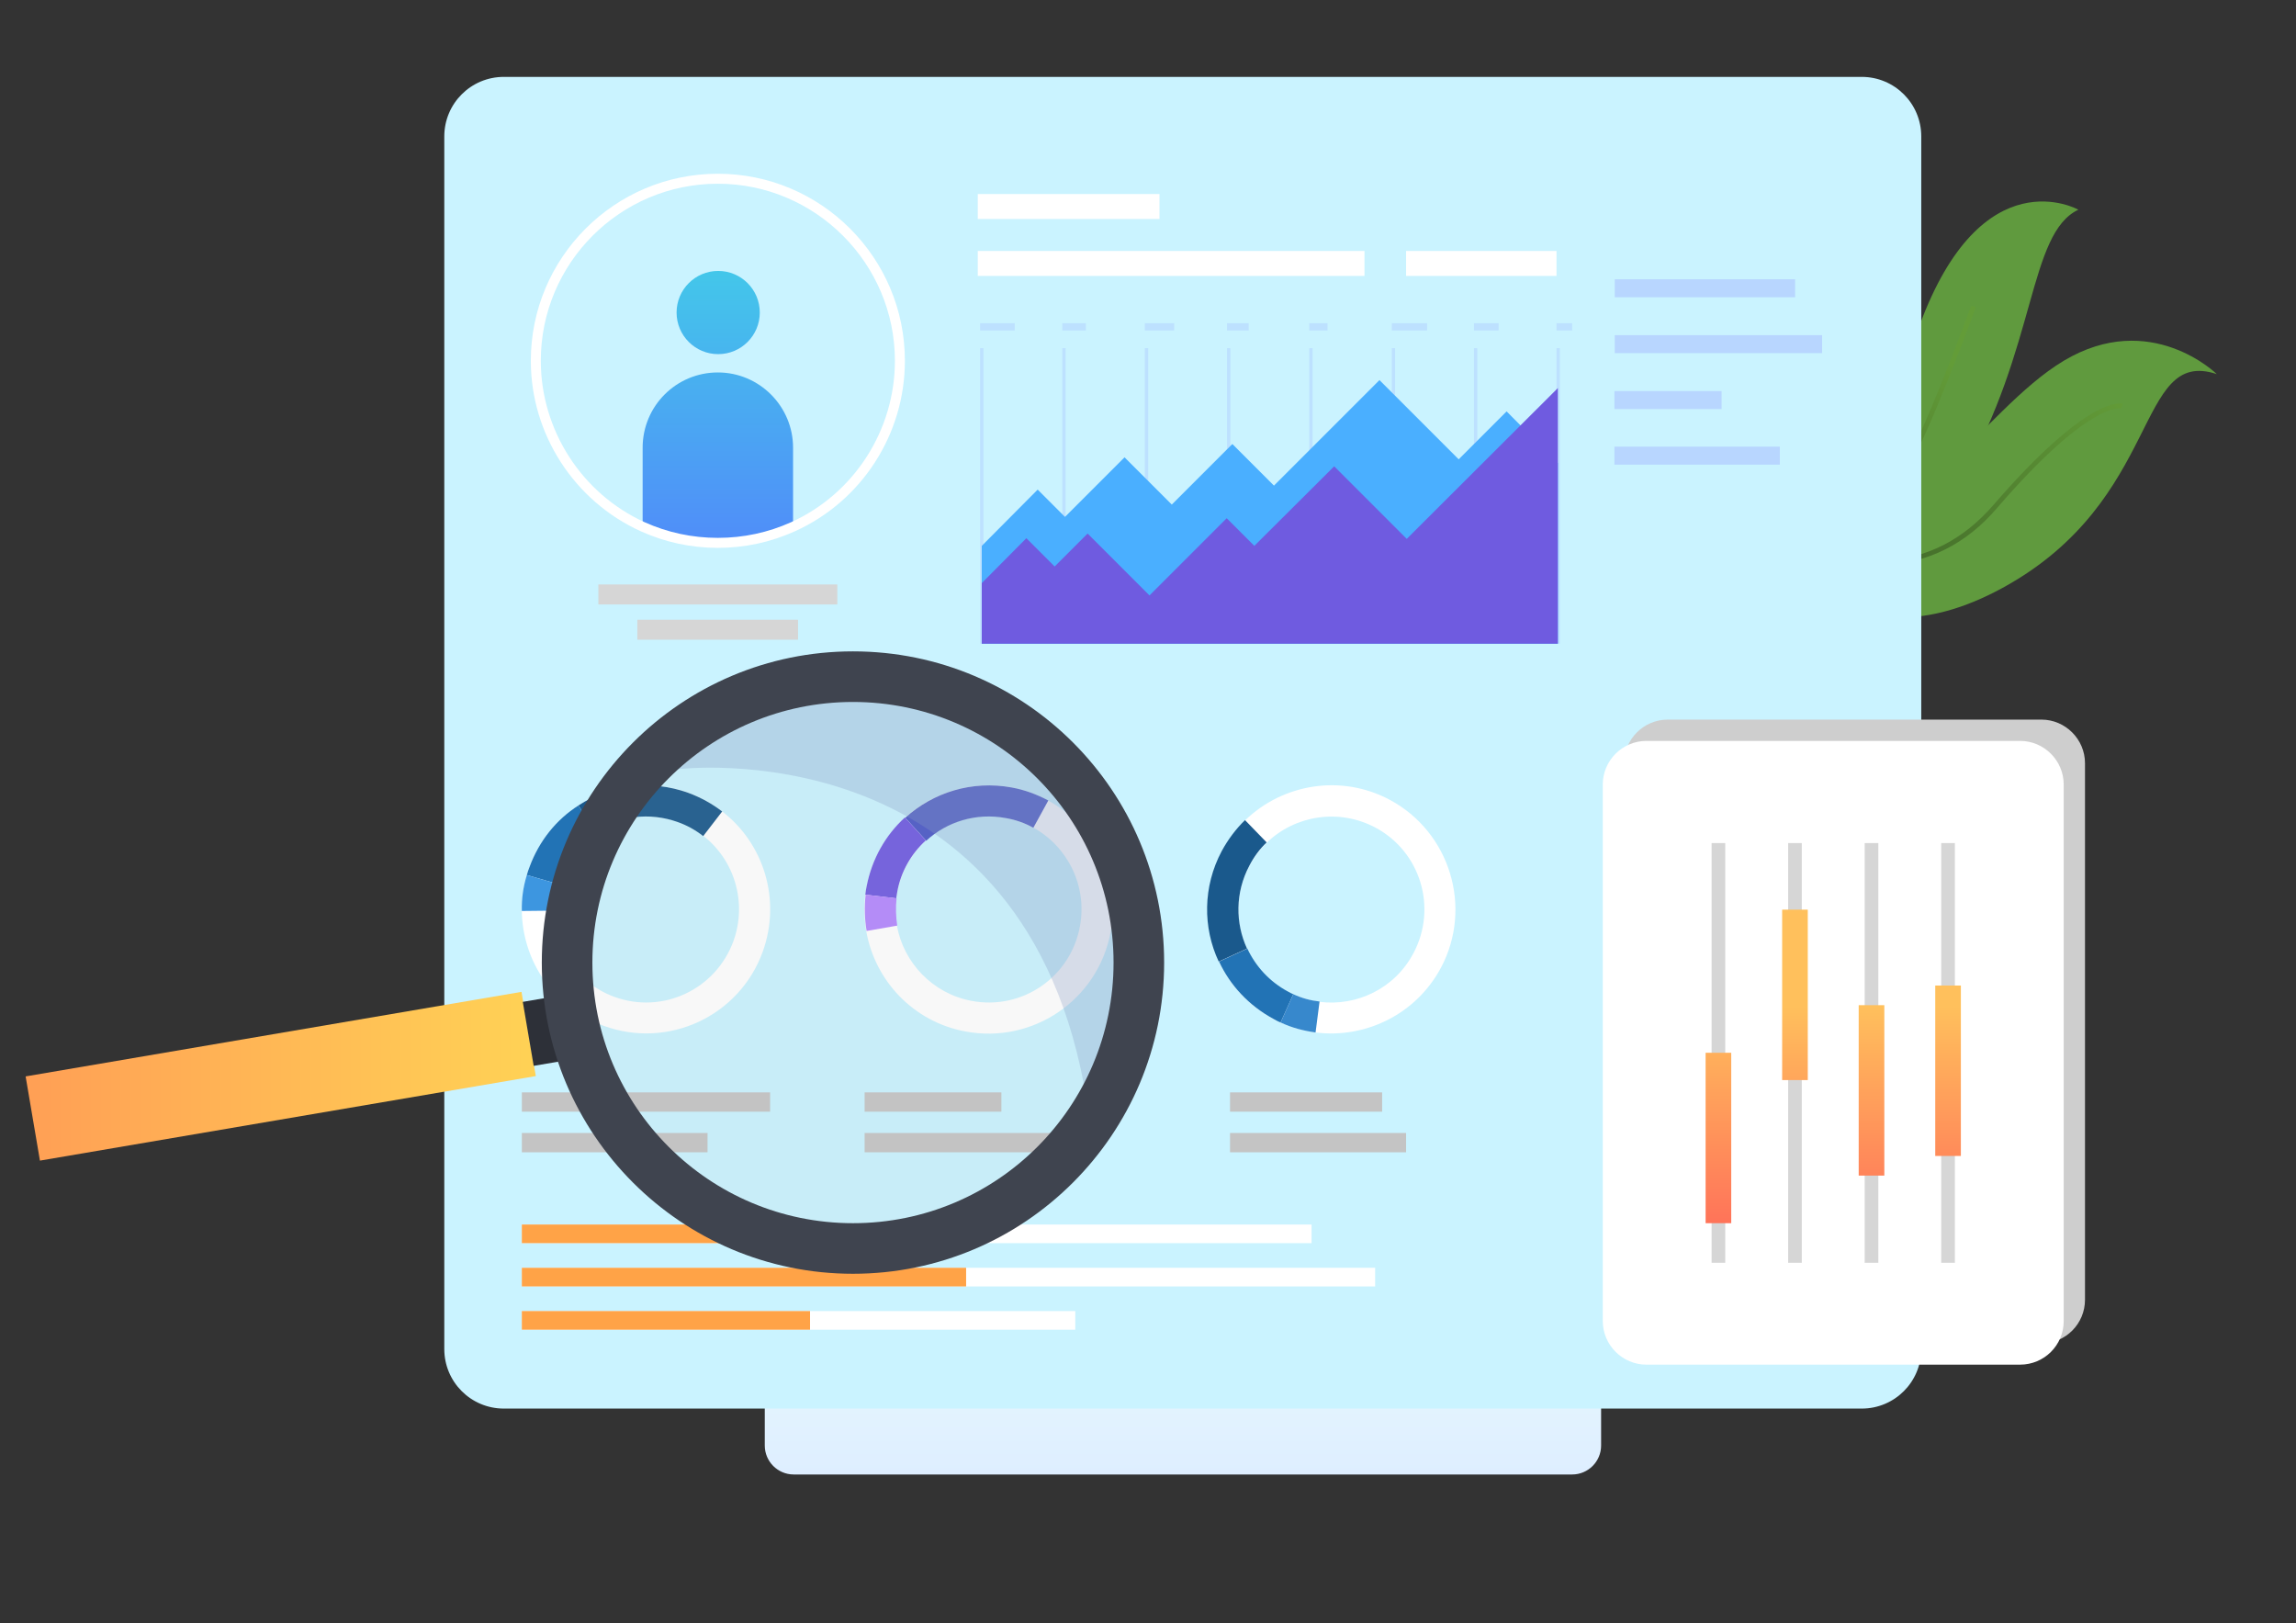 <?xml version="1.0" encoding="utf-8"?>
<!-- Generator: Adobe Illustrator 23.0.3, SVG Export Plug-In . SVG Version: 6.00 Build 0)  -->
<svg version="1.1" xmlns="http://www.w3.org/2000/svg" xmlns:xlink="http://www.w3.org/1999/xlink" x="0px" y="0px"
	 viewBox="0 0 689.9 487.7" style="enable-background:new 0 0 689.9 487.7;" xml:space="preserve">
<rect x="0" y="0" width="689.9" height="487.7" fill="#333333" stroke="none"/>
<style type="text/css">
	.st0{clip-path:url(#SVGID_2_);}
	.st1{opacity:0.665;fill:#512E8A;enable-background:new    ;}
	.st2{opacity:0.586;fill:#FF8F00;enable-background:new    ;}
	.st3{opacity:0.665;fill:#1C7690;enable-background:new    ;}
	.st4{fill:#040050;}
	.st5{fill:url(#SVGID_3_);}
	.st6{fill:#609A3E;}
	.st7{fill:url(#SVGID_4_);}
	.st8{fill:url(#SVGID_5_);}
	.st9{fill:#CAF3FF;}
	.st10{fill:#FFFFFF;}
	.st11{fill:#1A598C;}
	.st12{fill:#2273B5;}
	.st13{fill:#3D96E0;}
	.st14{fill:#4B59C7;}
	.st15{fill:#6F5BE0;}
	.st16{fill:#B487FE;}
	.st17{fill:#3788CC;}
	.st18{fill:#C4C4C4;}
	.st19{fill:#B8D6FF;}
	.st20{fill:#FFA347;}
	.st21{fill:#D6D6D6;}
	.st22{fill:url(#SVGID_6_);}
	.st23{fill:url(#SVGID_7_);}
	.st24{fill:#BDE1FF;}
	.st25{fill:#4AAFFF;}
	.st26{fill:#CECECE;}
	.st27{fill:url(#SVGID_8_);}
	.st28{fill:url(#SVGID_9_);}
	.st29{fill:url(#SVGID_10_);}
	.st30{fill:url(#SVGID_11_);}
	.st31{fill:url(#SVGID_12_);}
	.st32{fill:#2D3038;}
	.st33{opacity:0.1;fill:#B8B8B8;}
	.st34{opacity:0.3;fill:#869AC2;}
	.st35{fill:#3F444F;}
</style>
<g id="Layer_2">
</g>
<g id="Layer_1">
	<g>
		<defs>
			<rect id="SVGID_1_" x="-1386" y="-720.3" width="1920" height="550"/>
		</defs>
		<clipPath id="SVGID_2_">
			<use xlink:href="#SVGID_1_"  style="overflow:visible;"/>
		</clipPath>
		<g id="Mask_Group_13" transform="translate(0 -6528)" class="st0">
			<g id="Group_188">
				<path id="Path_62" class="st1" d="M-1315.6,6001c216.6-170,336.1-128.2,439.1-98.3c103,29.9,209.7,112.9,314.7,103.6
					c154-13.6,356.3-201.4,510.5-195.6c129.4,4.8,191.6,160.5,319.8,135.1c45.2-9,87.9-34.2,131.4-53.5
					c160.5-71,202.5-80.6,358.1,10.4v686.9h-2073.6V6001z"/>
				<path id="Path_59" class="st3" d="M-1401.1,6019.5c11.5-98.2,165.6-195.1,401.9-112.9c236.3,82.2,205.4,80,310.3,70.7
					c154-13.6,294.8-153.9,449-148.1c261.3-13.3,253.1,113,381.3,87.6c45.2-9,87.9-34.2,131.4-53.5c160.5-71,202.5-80.6,358.1,10.4
					v686.9l-2032.1,47.5L-1401.1,6019.5z"/>
				<path id="Path_63" class="st4" d="M-1405.8,5991c86.7-85.4,186.6-85.2,289.7-55.4c103,29.9,205.4,80,310.3,70.7
					c154-13.6,294.8-153.9,449-148.1c129.4,4.8,253.1,113,381.3,87.6c45.2-9,87.9-34.2,131.4-53.5c160.5-71,244-77.8,399.6,13.2
					v686.9l-1961.3-12.9L-1405.8,5991z"/>
			</g>
		</g>
	</g>
	<g>
		<g>
			<linearGradient id="SVGID_3_" gradientUnits="userSpaceOnUse" x1="355.442" y1="483.072" x2="355.442" y2="374.74">
				<stop  offset="0" style="stop-color:#D5E4FF"/>
				<stop  offset="1" style="stop-color:#EDFFFE"/>
			</linearGradient>
			<path class="st5" d="M472.4,443H238.5c-4.8,0-8.7-3.9-8.7-8.7v-27.1c0-4.8,3.9-8.7,8.7-8.7h233.9c4.8,0,8.7,3.9,8.7,8.7v27.1
				C481.1,439.1,477.2,443,472.4,443z"/>
			<g>
				<path class="st6" d="M533.2,167.4c-1.2-0.4-1.9-0.7-1.9-0.7c0.6-0.2,1.3-0.5,1.9-0.8c9.4-4.5,26-20.2,43.5-67.9
					C595.5,46.7,624.5,63,624.5,63c-15.1,7.2-12.4,41.2-35,80.5C570,177.3,540.8,170,533.2,167.4z"/>
				<g>
					
						<linearGradient id="SVGID_4_" gradientUnits="userSpaceOnUse" x1="2931.175" y1="-3533.768" x2="2931.175" y2="-3619.037" gradientTransform="matrix(0.849 0.528 -0.528 0.849 -3818.642 1630.708)">
						<stop  offset="5.181350e-03" style="stop-color:#3C6127"/>
						<stop  offset="1" style="stop-color:#639C38"/>
					</linearGradient>
					<path class="st7" d="M533.2,167.4c-1.2-0.4-1.9-0.7-1.9-0.7c0.6-0.2,1.3-0.5,1.9-0.8c14.5-3.7,32.4-12.9,41.5-31
						c7-13.9,17.5-42.8,17.6-43.1l1.4,0.5c-0.1,0.3-10.7,29.3-17.7,43.3C566.7,154.2,548.1,163.6,533.2,167.4z"/>
				</g>
			</g>
			<g>
				<path class="st6" d="M601.6,176.7c-46.6,25.3-66.4-11.8-67.9-14.8c-0.1-0.1-0.1-0.2-0.1-0.2c1.4,0.2,2.8,0.4,4.1,0.5
					c35.9,2.6,57.2-38.7,82.4-53.8c26.1-15.6,46,4,46,4C641.4,104.2,650.1,150.3,601.6,176.7z"/>
				<g>
					
						<linearGradient id="SVGID_5_" gradientUnits="userSpaceOnUse" x1="3284.852" y1="-6220.292" x2="3284.852" y2="-6327.302" gradientTransform="matrix(0.621 0.784 -0.784 0.621 -6371.99 1459.882)">
						<stop  offset="5.181350e-03" style="stop-color:#3C6127"/>
						<stop  offset="1" style="stop-color:#639C38"/>
					</linearGradient>
					<path class="st8" d="M566,169.8c-11.6,0.5-22.9-3.1-32.3-7.8c-0.1-0.1-0.1-0.2-0.1-0.2c1.4,0.2,2.8,0.4,4.1,0.5
						c8.4,3.8,18.2,6.5,28.2,6.1c12.9-0.5,24-6.2,33.1-16.7c28.9-33.4,38.5-30.5,38.9-30.4l-0.3,0.7l-0.2,0.7c0,0,0,0,0,0
						c-0.6-0.1-10.2-1.5-37.3,29.9C590.9,163.4,579.3,169.2,566,169.8z"/>
				</g>
			</g>
			<path class="st9" d="M559.4,423.2h-408c-9.9,0-17.9-8-17.9-17.9V41c0-9.9,8-17.9,17.9-17.9h408c9.9,0,17.9,8,17.9,17.9v364.3
				C577.3,415.2,569.3,423.2,559.4,423.2z"/>
			<g>
				<g>
					<g>
						<path class="st10" d="M229.2,285.9c5.6-15.6,0.3-32.5-12.2-42.1c-3-2.3-6.4-4.2-10.2-5.6c-11.4-4.1-23.6-2.3-33,3.8
							c-6.6,4.3-11.8,10.6-14.7,18.5c-0.3,0.8-0.5,1.6-0.8,2.4c-1,3.6-1.5,7.2-1.5,10.8c0.2,15.1,9.6,29.1,24.6,34.5
							C200.8,315.3,222.2,305.3,229.2,285.9z M184.6,299.5c-11.2-4.1-18.3-14.6-18.4-25.9c0-2.7,0.3-5.4,1.1-8.1
							c0.2-0.6,0.4-1.2,0.6-1.8c2.2-5.9,6.1-10.7,11-13.9c7.1-4.6,16.2-6,24.8-2.9c2.8,1,5.4,2.5,7.6,4.2
							c9.3,7.2,13.3,19.9,9.1,31.6C215.1,297.3,199.1,304.8,184.6,299.5z"/>
					</g>
				</g>
				<g>
					<g>
						<path class="st11" d="M178.9,249.8l-5.1-7.8c9.5-6.2,21.6-7.9,33-3.8c3.8,1.4,7.2,3.3,10.2,5.6l-5.7,7.4
							c-2.3-1.8-4.8-3.2-7.6-4.2C195.1,243.9,186,245.2,178.9,249.8z"/>
					</g>
				</g>
				<g>
					<g>
						<path class="st12" d="M167.3,265.5l-9-2.6c0.2-0.8,0.5-1.6,0.8-2.4c2.9-7.9,8.1-14.3,14.7-18.5l5.1,7.8
							c-4.9,3.2-8.9,8-11,13.9C167.6,264.3,167.4,264.9,167.3,265.5z"/>
					</g>
				</g>
				<g>
					<g>
						<path class="st13" d="M156.8,273.7c-0.1-3.6,0.4-7.2,1.5-10.8l9,2.6c-0.8,2.7-1.1,5.4-1.1,8.1L156.8,273.7z"/>
					</g>
				</g>
			</g>
			<g>
				<g>
					<g>
						<path class="st10" d="M333.7,280.1c3.1-16.3-5-32.1-18.8-39.6c-3.3-1.8-7-3.2-11-3.9c-11.9-2.2-23.6,1.5-32,9.1
							c-5.8,5.3-10,12.4-11.5,20.7c-0.2,0.8-0.3,1.6-0.4,2.5c-0.4,3.7-0.3,7.4,0.3,10.9c2.6,14.8,14.1,27.2,29.8,30.1
							C310.4,313.7,329.9,300.4,333.7,280.1z M291.9,300.7c-11.7-2.2-20.4-11.5-22.4-22.6c-0.5-2.6-0.6-5.4-0.2-8.2
							c0.1-0.6,0.2-1.2,0.3-1.9c1.2-6.2,4.3-11.5,8.6-15.5c6.3-5.7,15-8.5,24-6.8c3,0.6,5.7,1.6,8.2,2.9
							c10.3,5.6,16.4,17.5,14.1,29.7C321.7,293.6,307.1,303.6,291.9,300.7z"/>
					</g>
				</g>
				<g>
					<g>
						<path class="st14" d="M278.3,252.6l-6.3-6.9c8.4-7.6,20-11.3,32-9.1c3.9,0.7,7.6,2.1,11,3.9l-4.5,8.2
							c-2.5-1.4-5.3-2.4-8.2-2.9C293.3,244.1,284.5,246.9,278.3,252.6z"/>
					</g>
				</g>
				<g>
					<g>
						<path class="st15" d="M269.3,269.9l-9.3-1.1c0.1-0.8,0.2-1.6,0.4-2.5c1.6-8.3,5.7-15.4,11.5-20.7l6.3,6.9
							c-4.3,3.9-7.5,9.3-8.6,15.5C269.5,268.7,269.4,269.3,269.3,269.9z"/>
					</g>
				</g>
				<g>
					<g>
						<path class="st16" d="M260.4,279.7c-0.6-3.5-0.7-7.2-0.3-10.9l9.3,1.1c-0.3,2.8-0.2,5.5,0.2,8.2L260.4,279.7z"/>
					</g>
				</g>
			</g>
			<g>
				<g>
					<g>
						<path class="st10" d="M417.6,240.3c-14.6-7.8-32.1-4.8-43.4,6.1c-2.7,2.6-5.1,5.8-7,9.3c-5.7,10.7-5.6,23-0.9,33.2
							c3.3,7.1,8.8,13.2,16.3,17.2c0.7,0.4,1.5,0.8,2.2,1.1c3.4,1.5,7,2.5,10.5,3c14.9,1.9,30.2-5.4,37.7-19.5
							C442.6,272.6,435.7,250,417.6,240.3z M424.7,286.4c-5.6,10.6-17,16-28.2,14.6c-2.7-0.3-5.3-1.1-7.9-2.2
							c-0.6-0.3-1.1-0.5-1.7-0.8c-5.6-3-9.7-7.6-12.2-12.9c-3.6-7.7-3.6-16.9,0.7-24.9c1.4-2.7,3.2-5,5.2-7
							c8.5-8.2,21.6-10.4,32.6-4.6C426.8,255.8,432,272.7,424.7,286.4z"/>
					</g>
				</g>
				<g>
					<g>
						<path class="st11" d="M374.7,285l-8.5,3.9c-4.8-10.2-4.8-22.5,0.9-33.2c1.9-3.5,4.3-6.7,7-9.3l6.5,6.7c-2.1,2-3.8,4.3-5.2,7
							C371.1,268.2,371.2,277.4,374.7,285z"/>
					</g>
				</g>
				<g>
					<g>
						<path class="st12" d="M388.6,298.7l-3.8,8.5c-0.8-0.3-1.5-0.7-2.2-1.1c-7.4-4-13-10.1-16.3-17.2l8.5-3.9
							c2.5,5.3,6.6,9.9,12.2,12.9C387.5,298.2,388.1,298.5,388.6,298.7z"/>
					</g>
				</g>
				<g>
					<g>
						<path class="st17" d="M395.3,310.2c-3.6-0.5-7.1-1.4-10.5-3l3.8-8.5c2.6,1.2,5.2,1.9,7.9,2.2L395.3,310.2z"/>
					</g>
				</g>
			</g>
			<rect x="156.8" y="328.2" class="st18" width="74.6" height="5.8"/>
			<rect x="156.8" y="340.4" class="st18" width="55.8" height="5.8"/>
			<rect x="259.8" y="328.2" class="st18" width="41.1" height="5.8"/>
			<rect x="259.8" y="340.4" class="st18" width="61" height="5.8"/>
			<rect x="369.6" y="328.2" class="st18" width="45.7" height="5.8"/>
			<rect x="369.6" y="340.4" class="st18" width="52.9" height="5.8"/>
			<rect x="485.2" y="83.9" class="st19" width="54.2" height="5.4"/>
			<rect x="485.2" y="100.7" class="st19" width="62.3" height="5.4"/>
			<rect x="485.1" y="117.5" class="st19" width="32.2" height="5.4"/>
			<rect x="485.1" y="134.2" class="st19" width="49.7" height="5.4"/>
			<rect x="156.8" y="367.9" class="st10" width="237.3" height="5.6"/>
			<rect x="156.8" y="380.9" class="st10" width="256.4" height="5.6"/>
			<rect x="156.8" y="393.9" class="st10" width="166.3" height="5.6"/>
			<rect x="156.8" y="367.9" class="st20" width="123.5" height="5.6"/>
			<rect x="156.8" y="380.9" class="st20" width="133.5" height="5.6"/>
			<rect x="156.8" y="393.9" class="st20" width="86.6" height="5.6"/>
			<rect x="191.5" y="186.2" class="st21" width="48.3" height="6"/>
			<rect x="179.8" y="175.6" class="st21" width="71.8" height="6"/>
			<linearGradient id="SVGID_6_" gradientUnits="userSpaceOnUse" x1="215.775" y1="61.004" x2="215.775" y2="194.575">
				<stop  offset="0" style="stop-color:#40D5E6"/>
				<stop  offset="1" style="stop-color:#5577FF"/>
			</linearGradient>
			<circle class="st22" cx="215.8" cy="93.9" r="12.5"/>
			<linearGradient id="SVGID_7_" gradientUnits="userSpaceOnUse" x1="215.665" y1="61.004" x2="215.665" y2="194.575">
				<stop  offset="0" style="stop-color:#40D5E6"/>
				<stop  offset="1" style="stop-color:#5577FF"/>
			</linearGradient>
			<path class="st23" d="M238.3,134.5v23.7c-6.9,3.1-14.6,4.9-22.6,4.9c-8.1,0-15.7-1.7-22.6-4.9v-23.7c0-12.5,10.1-22.6,22.6-22.6
				C228.2,111.9,238.3,122.1,238.3,134.5z"/>
			<rect x="293.8" y="75.4" class="st10" width="116.2" height="7.5"/>
			<rect x="422.5" y="75.4" class="st10" width="45.2" height="7.5"/>
			<rect x="293.8" y="58.3" class="st10" width="54.6" height="7.5"/>
			<g>
				<g>
					<rect x="294.5" y="104.6" class="st24" width="1" height="88.8"/>
				</g>
				<g>
					<rect x="319.2" y="104.6" class="st24" width="1" height="88.8"/>
				</g>
				<g>
					<rect x="344" y="104.6" class="st24" width="1" height="88.8"/>
				</g>
				<g>
					<rect x="368.7" y="104.6" class="st24" width="1" height="88.8"/>
				</g>
				<g>
					<rect x="393.4" y="104.6" class="st24" width="1" height="88.8"/>
				</g>
				<g>
					<rect x="418.2" y="104.6" class="st24" width="1" height="88.8"/>
				</g>
				<g>
					<rect x="442.9" y="104.6" class="st24" width="1" height="88.8"/>
				</g>
				<g>
					<rect x="467.7" y="104.6" class="st24" width="1" height="88.8"/>
				</g>
			</g>
			<polygon class="st25" points="295,164 311.8,147.1 320,155.3 337.9,137.4 352.1,151.6 370.3,133.4 382.8,145.9 414.5,114.2 
				438.3,138 452.7,123.6 468.1,139.1 468.1,193.4 295,193.4 			"/>
			<polygon class="st15" points="295,175.2 308.4,161.7 316.9,170.2 326.8,160.3 345.4,178.9 368.6,155.7 376.9,164 400.9,140.1 
				422.7,161.9 468.1,116.6 468.1,193.4 295,193.4 			"/>
			<rect x="294.5" y="97.1" class="st24" width="10.4" height="2.2"/>
			<rect x="319.2" y="97.1" class="st24" width="7.1" height="2.2"/>
			<rect x="344" y="97.1" class="st24" width="8.8" height="2.2"/>
			<rect x="368.7" y="97.1" class="st24" width="6.5" height="2.2"/>
			<rect x="393.4" y="97.1" class="st24" width="5.5" height="2.2"/>
			<rect x="418.2" y="97.1" class="st24" width="10.6" height="2.2"/>
			<rect x="442.9" y="97.1" class="st24" width="7.4" height="2.2"/>
			<rect x="467.7" y="97.1" class="st24" width="4.7" height="2.2"/>
			<path class="st26" d="M613.4,403.6H501.1c-7.2,0-13.1-5.9-13.1-13.1V229.3c0-7.2,5.9-13.1,13.1-13.1h112.3
				c7.2,0,13.1,5.9,13.1,13.1v161.2C626.5,397.7,620.7,403.6,613.4,403.6z"/>
			<path class="st10" d="M607,410H494.7c-7.2,0-13.1-5.9-13.1-13.1V235.7c0-7.2,5.9-13.1,13.1-13.1H607c7.2,0,13.1,5.9,13.1,13.1
				v161.2C620.1,404.2,614.2,410,607,410z"/>
			<g>
				<rect x="514.3" y="253.3" class="st21" width="4.1" height="126.1"/>
				<rect x="537.3" y="253.3" class="st21" width="4.1" height="126.1"/>
				<rect x="560.3" y="253.3" class="st21" width="4.1" height="126.1"/>
				<rect x="583.3" y="253.3" class="st21" width="4.1" height="126.1"/>
			</g>
			<linearGradient id="SVGID_8_" gradientUnits="userSpaceOnUse" x1="516.335" y1="302.221" x2="516.335" y2="418.276">
				<stop  offset="0" style="stop-color:#FFC05C"/>
				<stop  offset="1" style="stop-color:#FF3857"/>
			</linearGradient>
			<rect x="512.5" y="316.3" class="st27" width="7.7" height="51.2"/>
			<linearGradient id="SVGID_9_" gradientUnits="userSpaceOnUse" x1="539.335" y1="302.22" x2="539.335" y2="418.276">
				<stop  offset="0" style="stop-color:#FFC05C"/>
				<stop  offset="1" style="stop-color:#FF3857"/>
			</linearGradient>
			<rect x="535.5" y="273.3" class="st28" width="7.7" height="51.2"/>
			<linearGradient id="SVGID_10_" gradientUnits="userSpaceOnUse" x1="562.335" y1="302.221" x2="562.335" y2="418.276">
				<stop  offset="0" style="stop-color:#FFC05C"/>
				<stop  offset="1" style="stop-color:#FF3857"/>
			</linearGradient>
			<rect x="558.5" y="302" class="st29" width="7.7" height="51.2"/>
			<linearGradient id="SVGID_11_" gradientUnits="userSpaceOnUse" x1="585.335" y1="302.221" x2="585.335" y2="418.276">
				<stop  offset="0" style="stop-color:#FFC05C"/>
				<stop  offset="1" style="stop-color:#FF3857"/>
			</linearGradient>
			<rect x="581.5" y="296.1" class="st30" width="7.7" height="51.2"/>
			<g>
				<path class="st10" d="M215.7,164.6c-8.1,0-15.9-1.7-23.2-5c-20-9.1-33-29.2-33-51.2c0-31,25.2-56.2,56.2-56.2
					s56.2,25.2,56.2,56.2c0,22-12.9,42.1-33,51.2C231.6,162.9,223.8,164.6,215.7,164.6z M215.7,55.2c-29.4,0-53.2,23.9-53.2,53.2
					c0,20.8,12.3,39.9,31.2,48.5c6.9,3.1,14.3,4.7,22,4.7c7.7,0,15.1-1.6,22-4.7c19-8.6,31.2-27.7,31.2-48.5
					C268.9,79.1,245,55.2,215.7,55.2z"/>
			</g>
		</g>
		<g>
			
				<linearGradient id="SVGID_12_" gradientUnits="userSpaceOnUse" x1="-1870.897" y1="323.367" x2="-1717.624" y2="323.367" gradientTransform="matrix(1 0 0 1 1878.626 0)">
				<stop  offset="0" style="stop-color:#FF9F55"/>
				<stop  offset="1" style="stop-color:#FFD255"/>
			</linearGradient>
			<polygon class="st31" points="12,348.7 161,323.3 156.7,298 7.7,323.4 			"/>
			
				<rect x="158.8" y="300.3" transform="matrix(-0.986 0.168 -0.168 -0.986 375.374 588.287)" class="st32" width="8.1" height="19.5"/>
			
				<ellipse transform="matrix(0.235 -0.972 0.972 0.235 -85.147 470.218)" class="st33" cx="256.3" cy="289.2" rx="79.6" ry="79.6"/>
			<path class="st34" d="M203.7,231.1c0,0,101.7-12.6,122,94.8c0,0,0,0,0,0c5.8-11,9.1-23.5,9.1-36.8c0-43.3-35.1-78.4-78.4-78.4
				C236.2,210.7,217.7,218.5,203.7,231.1z"/>
			<path class="st35" d="M256.3,195.7c-51.6,0-93.5,41.9-93.5,93.5c0,51.6,41.9,93.5,93.5,93.5c51.6,0,93.5-41.9,93.5-93.5
				C349.8,237.6,308,195.7,256.3,195.7z M256.3,367.5c-43.2,0-78.3-35-78.3-78.3c0-43.2,35-78.3,78.3-78.3c43.2,0,78.3,35,78.3,78.3
				C334.6,332.5,299.6,367.5,256.3,367.5z"/>
		</g>
	</g>
</g>
<g id="Layer_3">
</g>
</svg>
